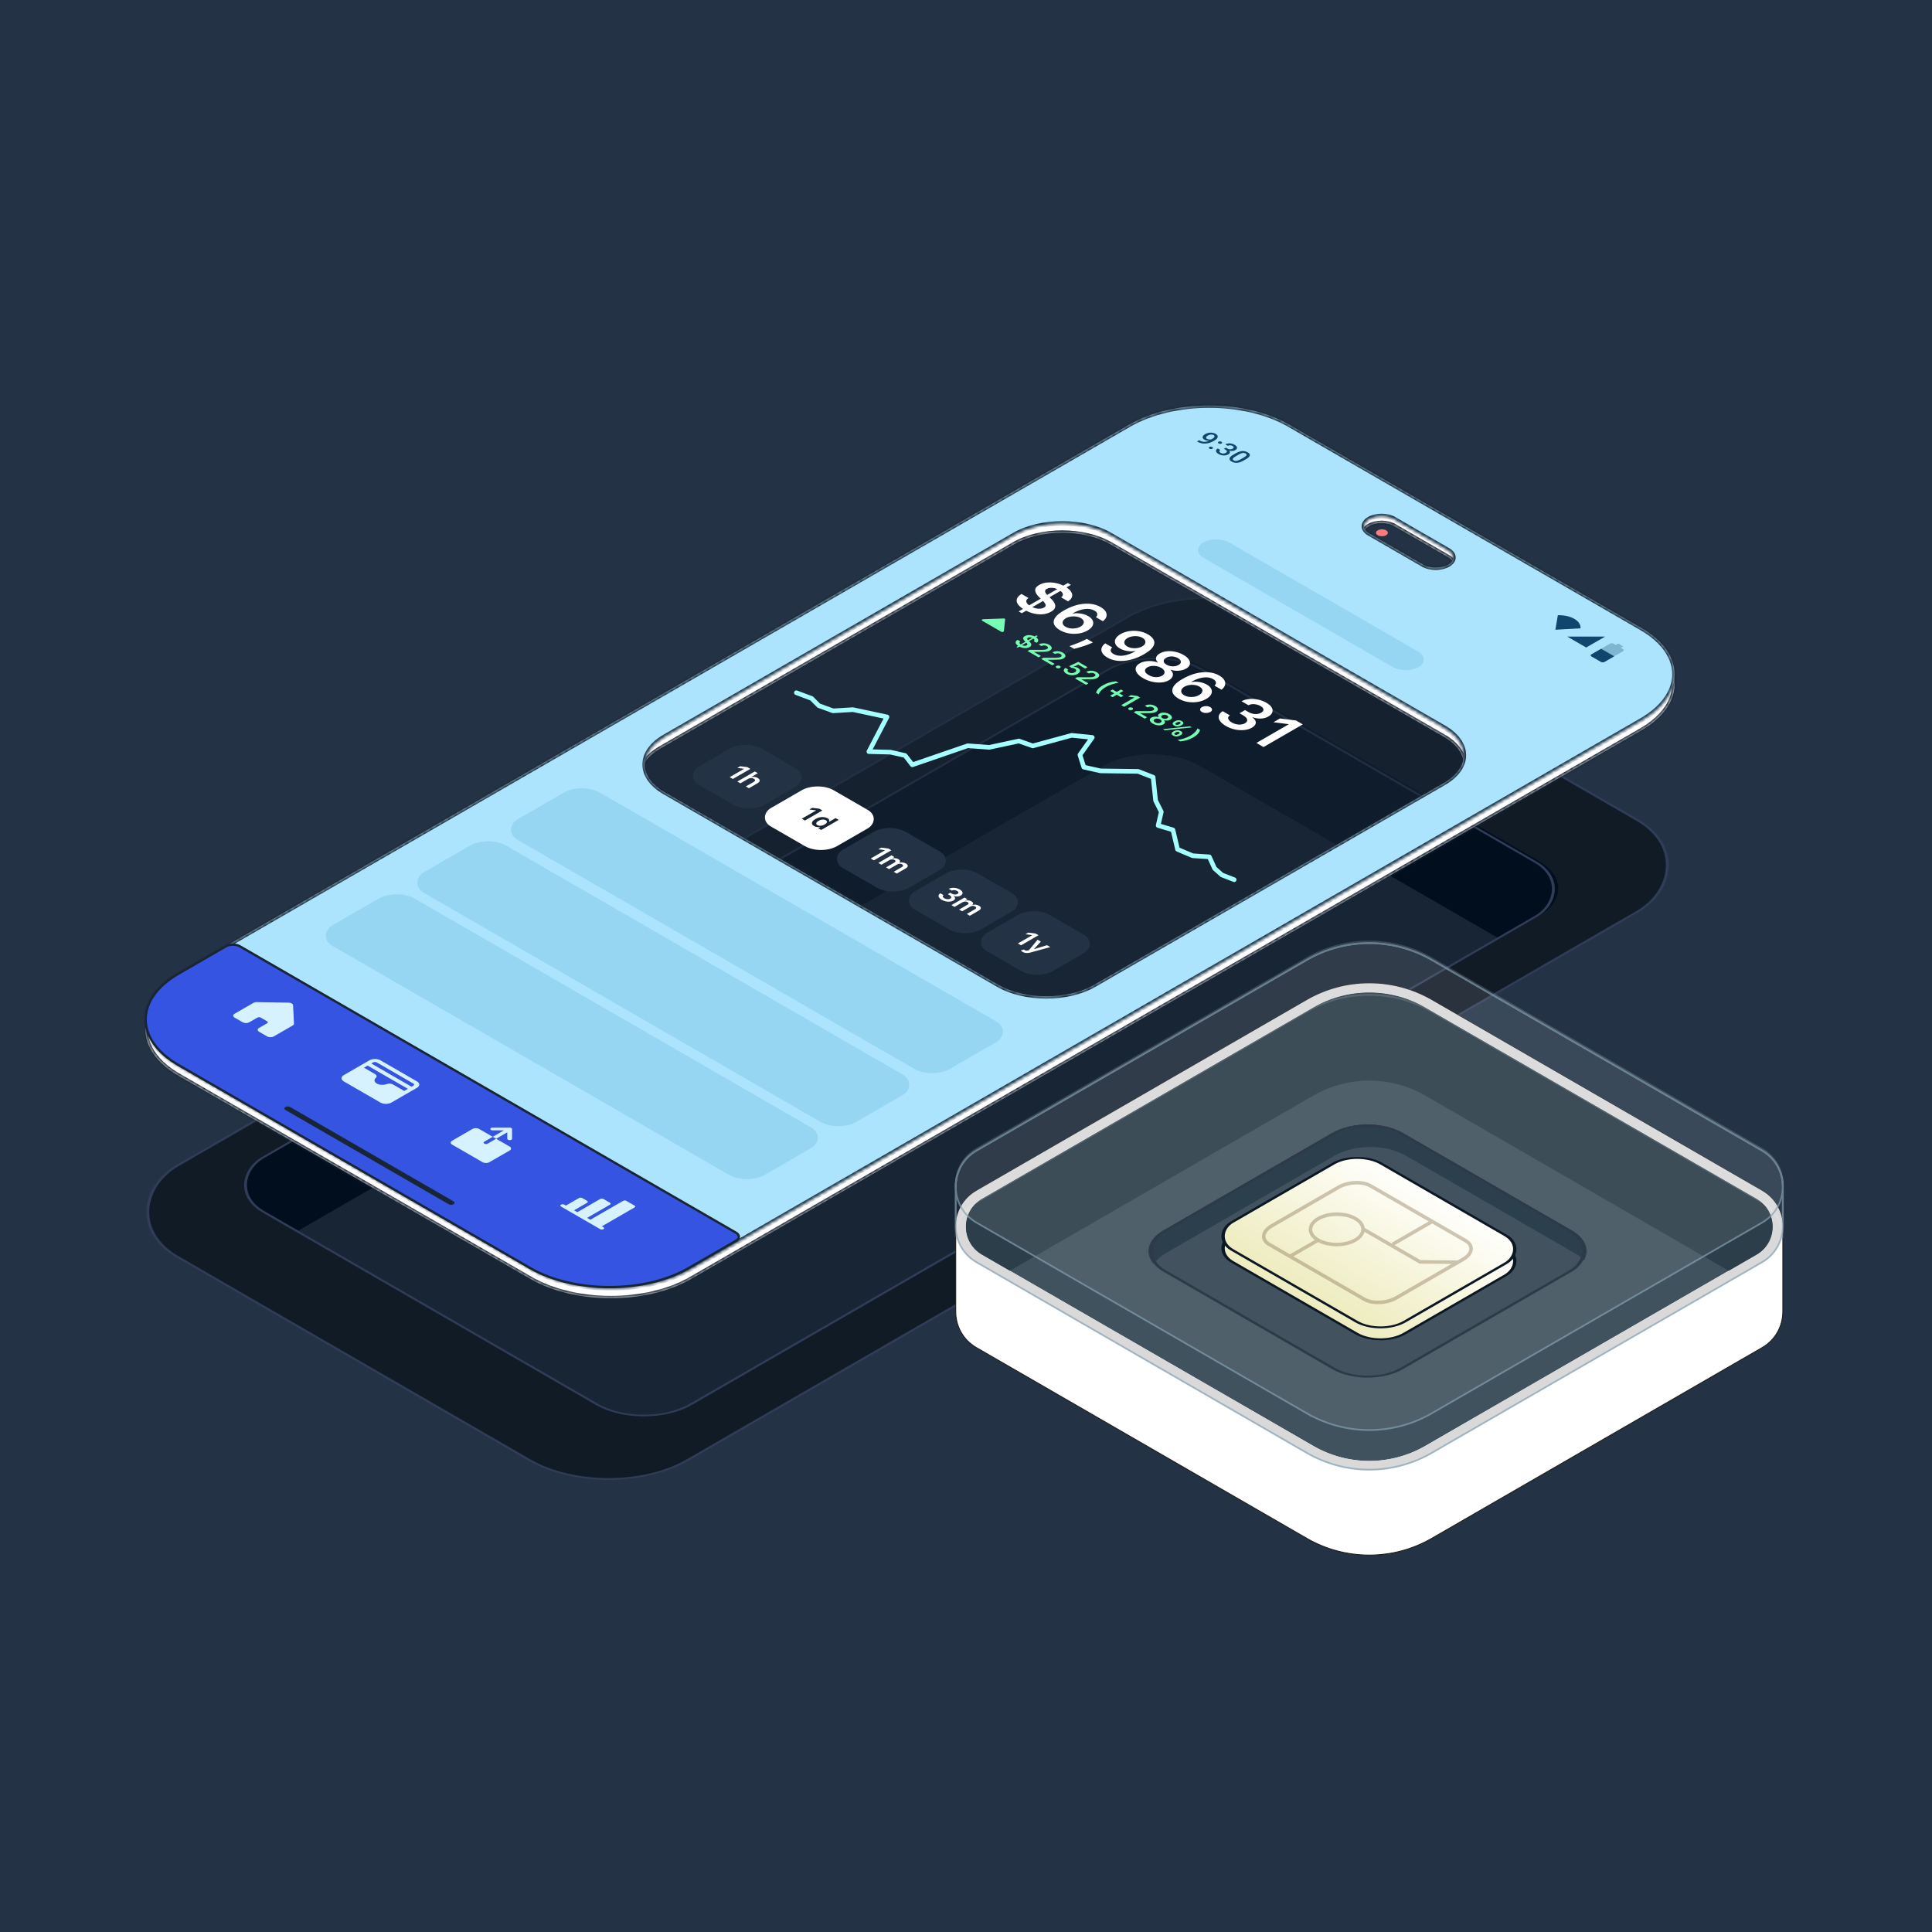 <svg width="544" height="544" viewBox="0 0 544 544" fill="none" xmlns="http://www.w3.org/2000/svg">
<rect width="544" height="544" fill="#233345"/>
<rect y="0.325" width="165.84" height="360.29" rx="25.699" transform="matrix(0.866 0.5 -0.866 0.5 340.02 160.73)" fill="#111B26" stroke="#313D58" stroke-width="0.651"/>
<rect width="139.695" height="304.908" rx="15.615" transform="matrix(0.866 0.5 -0.866 0.5 324.549 180.975)" fill="#182534"/>
<path fill-rule="evenodd" clip-rule="evenodd" d="M339.239 188.107C331.77 183.796 319.662 183.796 312.193 188.107L74.402 325.384C66.934 329.696 66.934 336.686 74.402 340.998L83.982 346.528L310.758 215.61C318.227 211.299 330.336 211.299 337.804 215.61L422.161 264.309L433.176 257.951C440.644 253.639 440.644 246.649 433.176 242.337L339.239 188.107Z" fill="#010E1D"/>
<rect y="0.325" width="139.045" height="305.264" rx="15.289" transform="matrix(0.866 0.5 -0.866 0.5 325.516 180.742)" stroke="#313D58" stroke-width="0.651"/>
<path d="M501.997 345.424C501.997 341.475 500.042 337.527 496.135 335.269L403.139 281.578C392.254 275.295 378.847 275.295 367.962 281.578L274.966 335.269C271.194 337.445 269.244 341.2 269.111 345.008H269.104V369.114H269.106C269.037 373.132 270.99 377.18 274.966 379.476L367.962 433.166C378.847 439.45 392.254 439.45 403.139 433.166L496.135 379.476C499.974 377.259 501.926 373.41 501.995 369.53H501.997V345.424Z" fill="white" stroke="#1D1D1B" stroke-width="0.255" stroke-miterlimit="10"/>
<path d="M369.786 407.141L276.517 353.293C270.458 349.793 270.458 341.047 276.517 337.55L369.783 283.702C379.541 278.068 391.559 278.068 401.317 283.702L494.586 337.55C500.645 341.05 500.645 349.795 494.586 353.293L401.32 407.141C391.562 412.774 379.543 412.774 369.786 407.141Z" fill="#3D4F5B"/>
<path fill-rule="evenodd" clip-rule="evenodd" d="M274.969 355.577L367.965 409.267C378.849 415.55 392.257 415.55 403.141 409.267L496.137 355.577C503.955 351.065 503.955 339.783 496.137 335.269L403.141 281.578C392.257 275.295 378.849 275.295 367.965 281.578L274.969 335.269C267.151 339.78 267.151 351.062 274.969 355.577ZM276.519 353.292L369.787 407.14C379.545 412.774 391.564 412.774 401.321 407.14L494.588 353.292C500.647 349.795 500.647 341.049 494.588 337.55L401.319 283.702C391.561 278.068 379.543 278.068 369.785 283.702L276.519 337.55C270.46 341.047 270.46 349.793 276.519 353.292Z" fill="#D8D8D8"/>
<path fill-rule="evenodd" clip-rule="evenodd" d="M486.754 357.816L401.319 308.491C391.561 302.857 379.543 302.857 369.785 308.491L284.353 357.816L276.519 353.293C270.46 349.793 270.46 341.047 276.519 337.55L369.785 283.702C379.543 278.069 391.561 278.069 401.319 283.702L494.588 337.55C500.647 341.05 500.647 349.796 494.588 353.293L486.754 357.816Z" fill="#293B47"/>
<rect width="77.966" height="77.966" rx="11.463" transform="matrix(0.866 0.5 -0.866 0.5 385.08 313.279)" fill="#2E404D"/>
<path fill-rule="evenodd" clip-rule="evenodd" d="M394.993 319.01C389.51 315.845 380.621 315.845 375.139 319.01L327.471 346.528C323.057 349.077 322.197 352.9 324.891 355.945C325.564 354.82 326.678 353.763 328.234 352.865L375.901 325.347C381.384 322.182 390.273 322.182 395.756 325.347L443.423 352.865C444.491 353.482 445.351 354.173 446.003 354.91C447.701 352.071 446.587 348.795 442.66 346.528L394.993 319.01Z" fill="#162B39"/>
<rect y="0.382" width="77.201" height="77.201" rx="11.081" transform="matrix(0.866 0.5 -0.866 0.5 385.411 313.47)" stroke="#182534" stroke-width="0.765"/>
<g opacity="0.7">
<path opacity="0.2" d="M501.996 348.687C501.996 344.738 500.041 340.79 496.133 338.531L403.137 284.841C392.253 278.558 378.845 278.558 367.96 284.841L274.964 338.531C271.192 340.708 269.242 344.463 269.109 348.271V333.213C269.242 329.405 271.192 325.65 274.964 323.473L367.96 269.783C378.845 263.5 392.253 263.5 403.137 269.783L496.133 323.473C500.041 325.729 501.996 329.678 501.996 333.629V348.687Z" fill="white" fill-opacity="0.1" stroke="white" stroke-width="0.483" stroke-miterlimit="10"/>
<path d="M501.997 334.111C501.997 330.163 500.042 326.214 496.135 323.956L403.139 270.266C392.254 263.983 378.847 263.983 367.962 270.266L274.966 323.956C271.194 326.133 269.244 329.888 269.111 333.696H269.104V345.049H269.106C269.037 349.066 270.99 353.114 274.966 355.41L367.962 409.101C378.847 415.384 392.254 415.384 403.139 409.101L496.135 355.41C499.974 353.193 501.926 349.344 501.995 345.464H501.997V334.111Z" fill="white" fill-opacity="0.02" stroke="#87A3B5" stroke-width="0.483" stroke-miterlimit="10"/>
<path d="M367.965 397.957L274.969 344.267C267.151 339.752 267.151 328.47 274.969 323.959L367.962 270.266C378.847 263.983 392.254 263.983 403.139 270.266L496.135 323.956C503.953 328.47 503.953 339.752 496.135 344.264L403.139 397.954C392.254 404.237 378.847 404.237 367.962 397.954L367.965 397.957Z" fill="white" fill-opacity="0.1" stroke="#87A3B5" stroke-width="0.483" stroke-miterlimit="10"/>
<path opacity="0.02" d="M367.965 397.957L274.969 344.267C267.151 339.752 267.151 328.47 274.969 323.959L367.962 270.266C378.847 263.983 392.254 263.983 403.139 270.266L496.135 323.956C503.953 328.47 503.953 339.752 496.135 344.264L403.139 397.954C392.254 404.237 378.847 404.237 367.962 397.954L367.965 397.957Z" fill="white" stroke="#87A3B5" stroke-width="0.483" stroke-miterlimit="10"/>
</g>
<rect width="56.076" height="48.53" rx="7.829" transform="matrix(0.866 0.5 -0.866 0.5 382.186 327.102)" fill="url(#paint0_linear_12280_1132)" stroke="#0C1724" stroke-width="0.765"/>
<rect width="56.076" height="48.53" rx="7.829" transform="matrix(0.866 0.5 -0.866 0.5 382.186 323.747)" fill="url(#paint1_linear_12280_1132)" stroke="#0C1724" stroke-width="0.765"/>
<g opacity="0.4">
<path d="M376.421 350.426C380.507 350.404 383.81 348.474 383.797 346.115C383.785 343.756 380.461 341.861 376.374 341.883C372.288 341.905 368.985 343.836 368.998 346.195C369.01 348.554 372.334 350.448 376.421 350.426Z" stroke="#867152" stroke-width="0.991" stroke-miterlimit="10"/>
<path d="M385.915 333.908L412.675 349.352C414.976 350.679 414.673 353.006 412.005 354.557L393.157 365.44C390.476 366.991 386.441 367.161 384.14 365.834L357.38 350.39C355.08 349.063 355.382 346.736 358.05 345.185L376.898 334.302C379.58 332.751 383.615 332.58 385.915 333.908Z" stroke="#867152" stroke-width="0.991" stroke-miterlimit="10"/>
<path d="M403.269 343.923L392.137 350.35" stroke="#867152" stroke-width="0.991" stroke-miterlimit="10"/>
<path d="M383.551 345.908L399.823 355.305L410.509 355.411" stroke="#867152" stroke-width="0.991" stroke-miterlimit="10"/>
<path d="M371.152 349.181L363.227 353.755" stroke="#867152" stroke-width="0.991" stroke-miterlimit="10"/>
</g>
<path fill-rule="evenodd" clip-rule="evenodd" d="M390.297 149.335C389.642 148.957 388.581 148.957 387.926 149.335C387.271 149.713 387.271 150.325 387.926 150.703C388.581 151.081 389.642 151.081 390.297 150.703C390.951 150.325 390.951 149.713 390.297 149.335Z" fill="#FF7A7A"/>
<rect opacity="0.6" width="139.695" height="146.42" rx="15.615" transform="matrix(0.866 0.5 -0.866 0.5 299.674 143.466)" fill="#182534"/>
<mask id="path-25-inside-1_12280_1132" fill="white">
<path fill-rule="evenodd" clip-rule="evenodd" d="M317.928 122.366C330.375 115.18 350.556 115.18 363.004 122.366L462.172 179.616C474.619 186.802 474.619 198.453 462.172 205.638L194.531 360.148C182.084 367.333 161.902 367.333 149.455 360.148L50.287 302.898C37.839 295.712 37.839 284.061 50.287 276.875L317.928 122.366ZM285.577 153.225C293.046 148.913 305.155 148.913 312.623 153.225L406.56 207.454C414.028 211.766 414.028 218.756 406.56 223.068L306.898 280.603C299.429 284.914 287.321 284.914 279.852 280.603L185.915 226.373C178.447 222.062 178.447 215.071 185.915 210.76L285.577 153.225ZM392.536 148.097C390.596 146.977 387.449 146.977 385.509 148.097C383.568 149.217 383.568 151.034 385.509 152.154L400.742 160.948C402.683 162.069 405.829 162.069 407.77 160.948C409.71 159.828 409.71 158.012 407.77 156.891L392.536 148.097Z"/>
</mask>
<path fill-rule="evenodd" clip-rule="evenodd" d="M317.928 122.366C330.375 115.18 350.556 115.18 363.004 122.366L462.172 179.616C474.619 186.802 474.619 198.453 462.172 205.638L194.531 360.148C182.084 367.333 161.902 367.333 149.455 360.148L50.287 302.898C37.839 295.712 37.839 284.061 50.287 276.875L317.928 122.366ZM285.577 153.225C293.046 148.913 305.155 148.913 312.623 153.225L406.56 207.454C414.028 211.766 414.028 218.756 406.56 223.068L306.898 280.603C299.429 284.914 287.321 284.914 279.852 280.603L185.915 226.373C178.447 222.062 178.447 215.071 185.915 210.76L285.577 153.225ZM392.536 148.097C390.596 146.977 387.449 146.977 385.509 148.097C383.568 149.217 383.568 151.034 385.509 152.154L400.742 160.948C402.683 162.069 405.829 162.069 407.77 160.948C409.71 159.828 409.71 158.012 407.77 156.891L392.536 148.097Z" fill="white"/>
<path d="M363.004 122.366L362.679 122.93L362.679 122.93L363.004 122.366ZM317.928 122.366L318.253 122.93L318.253 122.93L317.928 122.366ZM462.172 179.616L461.847 180.179L461.847 180.179L462.172 179.616ZM462.172 205.638L461.847 205.075L461.847 205.075L462.172 205.638ZM194.531 360.148L194.856 360.711L194.856 360.711L194.531 360.148ZM149.455 360.148L149.78 359.584L149.78 359.584L149.455 360.148ZM50.287 302.898L50.612 302.334L50.612 302.334L50.287 302.898ZM50.287 276.875L50.612 277.439L50.612 277.439L50.287 276.875ZM312.623 153.225L312.298 153.788L312.298 153.788L312.623 153.225ZM285.577 153.225L285.903 153.788L285.903 153.788L285.577 153.225ZM406.56 207.454L406.234 208.018L406.234 208.018L406.56 207.454ZM406.56 223.068L406.885 223.631L406.885 223.631L406.56 223.068ZM306.898 280.603L307.223 281.166L307.223 281.166L306.898 280.603ZM279.852 280.603L279.527 281.166L279.527 281.166L279.852 280.603ZM185.915 226.373L186.241 225.81L186.241 225.81L185.915 226.373ZM185.915 210.76L186.241 211.323L186.241 211.323L185.915 210.76ZM392.536 148.097L392.211 148.661L392.211 148.661L392.536 148.097ZM385.509 152.154L385.183 152.718L385.183 152.718L385.509 152.154ZM400.742 160.948L401.067 160.385L401.067 160.385L400.742 160.948ZM407.77 160.948L408.095 161.512L408.095 161.512L407.77 160.948ZM407.77 156.891L407.444 157.455L407.444 157.455L407.77 156.891ZM363.329 121.803C356.983 118.139 348.707 116.326 340.466 116.326C332.225 116.326 323.948 118.139 317.602 121.803L318.253 122.93C324.354 119.407 332.392 117.627 340.466 117.627C348.539 117.627 356.577 119.407 362.679 122.93L363.329 121.803ZM462.497 179.052L363.329 121.803L362.679 122.93L461.847 180.179L462.497 179.052ZM462.497 206.202C468.839 202.541 472.158 197.651 472.158 192.627C472.158 187.604 468.839 182.714 462.497 179.052L461.847 180.179C467.952 183.704 470.857 188.232 470.857 192.627C470.857 197.022 467.952 201.55 461.847 205.075L462.497 206.202ZM194.856 360.711L462.497 206.202L461.847 205.075L194.206 359.584L194.856 360.711ZM149.129 360.711C155.475 364.374 163.752 366.188 171.993 366.188C180.234 366.188 188.51 364.375 194.856 360.711L194.206 359.584C188.104 363.107 180.066 364.886 171.993 364.886C163.92 364.886 155.882 363.107 149.78 359.584L149.129 360.711ZM49.962 303.461L149.129 360.711L149.78 359.584L50.612 302.334L49.962 303.461ZM49.962 276.312C43.619 279.973 40.301 284.863 40.301 289.887C40.301 294.91 43.619 299.8 49.962 303.461L50.612 302.334C44.507 298.81 41.602 294.281 41.602 289.887C41.602 285.492 44.507 280.963 50.612 277.439L49.962 276.312ZM317.602 121.803L49.962 276.312L50.612 277.439L318.253 122.93L317.602 121.803ZM312.948 152.661C309.092 150.435 304.078 149.341 299.1 149.341C294.122 149.341 289.108 150.435 285.252 152.661L285.903 153.788C289.515 151.703 294.29 150.642 299.1 150.642C303.911 150.642 308.686 151.703 312.298 153.788L312.948 152.661ZM406.885 206.891L312.948 152.661L312.298 153.788L406.234 208.018L406.885 206.891ZM406.885 223.631C410.738 221.407 412.812 218.401 412.812 215.261C412.812 212.121 410.738 209.115 406.885 206.891L406.234 208.018C409.85 210.105 411.51 212.75 411.51 215.261C411.51 217.772 409.85 220.417 406.234 222.505L406.885 223.631ZM307.223 281.166L406.885 223.631L406.234 222.505L306.573 280.039L307.223 281.166ZM279.527 281.166C283.383 283.393 288.397 284.487 293.375 284.487C298.353 284.487 303.367 283.393 307.223 281.166L306.573 280.039C302.961 282.125 298.185 283.186 293.375 283.186C288.565 283.186 283.789 282.125 280.177 280.039L279.527 281.166ZM185.59 226.937L279.527 281.166L280.177 280.039L186.241 225.81L185.59 226.937ZM185.59 210.196C181.737 212.42 179.663 215.426 179.663 218.566C179.663 221.706 181.737 224.712 185.59 226.937L186.241 225.81C182.625 223.722 180.965 221.077 180.965 218.566C180.965 216.055 182.625 213.41 186.241 211.323L185.59 210.196ZM285.252 152.661L185.59 210.196L186.241 211.323L285.903 153.788L285.252 152.661ZM385.834 148.661C386.682 148.171 387.835 147.908 389.022 147.908C390.21 147.908 391.363 148.171 392.211 148.661L392.861 147.534C391.769 146.903 390.378 146.606 389.022 146.606C387.667 146.606 386.276 146.903 385.183 147.534L385.834 148.661ZM385.834 151.591C384.982 151.099 384.704 150.545 384.704 150.126C384.704 149.706 384.982 149.152 385.834 148.661L385.183 147.534C384.095 148.162 383.403 149.077 383.403 150.126C383.403 151.174 384.095 152.089 385.183 152.718L385.834 151.591ZM401.067 160.385L385.834 151.591L385.183 152.718L400.417 161.512L401.067 160.385ZM407.444 160.385C406.596 160.875 405.444 161.138 404.256 161.138C403.068 161.138 401.916 160.875 401.067 160.385L400.417 161.512C401.509 162.143 402.9 162.439 404.256 162.439C405.612 162.439 407.003 162.143 408.095 161.512L407.444 160.385ZM407.444 157.455C408.296 157.947 408.575 158.5 408.575 158.92C408.575 159.34 408.296 159.893 407.444 160.385L408.095 161.512C409.184 160.883 409.876 159.969 409.876 158.92C409.876 157.871 409.184 156.957 408.095 156.328L407.444 157.455ZM392.211 148.661L407.444 157.455L408.095 156.328L392.861 147.534L392.211 148.661Z" fill="#182534" mask="url(#path-25-inside-1_12280_1132)"/>
<mask id="path-27-inside-2_12280_1132" fill="white">
<path fill-rule="evenodd" clip-rule="evenodd" d="M317.928 119.578C330.375 112.392 350.556 112.392 363.004 119.578L462.174 176.829C474.621 184.015 474.621 195.666 462.174 202.852L194.533 357.361C182.086 364.547 161.904 364.547 149.457 357.361L50.287 300.11C37.839 292.924 37.839 281.273 50.287 274.087L317.928 119.578ZM285.577 150.622C293.046 146.311 305.155 146.311 312.623 150.622L406.56 204.852C414.028 209.163 414.028 216.154 406.56 220.465L308.123 277.293C300.655 281.604 288.546 281.604 281.077 277.293L187.141 223.063C179.672 218.752 179.672 211.761 187.141 207.45L285.577 150.622ZM392.536 146.145C390.596 145.025 387.449 145.025 385.509 146.145C383.568 147.266 383.568 149.082 385.509 150.202L400.742 158.997C402.683 160.117 405.829 160.117 407.77 158.997C409.71 157.876 409.71 156.06 407.77 154.94L392.536 146.145Z"/>
</mask>
<path fill-rule="evenodd" clip-rule="evenodd" d="M317.928 119.578C330.375 112.392 350.556 112.392 363.004 119.578L462.174 176.829C474.621 184.015 474.621 195.666 462.174 202.852L194.533 357.361C182.086 364.547 161.904 364.547 149.457 357.361L50.287 300.11C37.839 292.924 37.839 281.273 50.287 274.087L317.928 119.578ZM285.577 150.622C293.046 146.311 305.155 146.311 312.623 150.622L406.56 204.852C414.028 209.163 414.028 216.154 406.56 220.465L308.123 277.293C300.655 281.604 288.546 281.604 281.077 277.293L187.141 223.063C179.672 218.752 179.672 211.761 187.141 207.45L285.577 150.622ZM392.536 146.145C390.596 145.025 387.449 145.025 385.509 146.145C383.568 147.266 383.568 149.082 385.509 150.202L400.742 158.997C402.683 160.117 405.829 160.117 407.77 158.997C409.71 157.876 409.71 156.06 407.77 154.94L392.536 146.145Z" fill="#ACE4FD"/>
<path d="M363.004 119.578L362.679 120.142L362.679 120.142L363.004 119.578ZM317.928 119.578L318.253 120.142L318.253 120.142L317.928 119.578ZM462.174 176.829L462.499 176.266L462.499 176.266L462.174 176.829ZM462.174 202.852L461.849 202.288L461.849 202.288L462.174 202.852ZM194.533 357.361L194.858 357.924L194.858 357.924L194.533 357.361ZM149.457 357.361L149.782 356.797L149.782 356.797L149.457 357.361ZM50.287 300.11L49.962 300.673L49.962 300.673L50.287 300.11ZM50.287 274.087L50.612 274.651L50.612 274.651L50.287 274.087ZM312.623 150.622L312.298 151.186L312.298 151.186L312.623 150.622ZM285.577 150.622L285.903 151.186L285.903 151.186L285.577 150.622ZM406.56 204.852L406.234 205.415L406.234 205.415L406.56 204.852ZM406.56 220.465L406.885 221.029L406.885 221.029L406.56 220.465ZM308.123 277.293L307.798 276.729L307.798 276.729L308.123 277.293ZM281.077 277.293L280.752 277.856L280.752 277.856L281.077 277.293ZM187.141 223.063L186.815 223.627L186.815 223.627L187.141 223.063ZM187.141 207.45L186.815 206.886L186.815 206.886L187.141 207.45ZM392.536 146.145L392.211 146.709L392.211 146.709L392.536 146.145ZM385.509 150.202L385.183 150.766L385.183 150.766L385.509 150.202ZM400.742 158.997L401.067 158.433L401.067 158.433L400.742 158.997ZM407.77 158.997L408.095 159.56L408.095 159.56L407.77 158.997ZM407.77 154.94L407.444 155.503L407.444 155.503L407.77 154.94ZM363.329 119.015C356.983 115.351 348.707 113.538 340.466 113.538C332.225 113.538 323.948 115.351 317.602 119.015L318.253 120.142C324.354 116.619 332.392 114.839 340.466 114.839C348.539 114.839 356.577 116.619 362.679 120.142L363.329 119.015ZM462.499 176.266L363.329 119.015L362.679 120.142L461.849 177.392L462.499 176.266ZM462.499 203.415C468.841 199.754 472.16 194.864 472.16 189.84C472.16 184.817 468.841 179.927 462.499 176.266L461.849 177.392C467.954 180.917 470.859 185.446 470.859 189.84C470.859 194.235 467.954 198.764 461.849 202.288L462.499 203.415ZM194.858 357.924L462.499 203.415L461.849 202.288L194.208 356.797L194.858 357.924ZM149.131 357.924C155.477 361.588 163.754 363.401 171.995 363.401C180.236 363.401 188.512 361.588 194.858 357.924L194.208 356.797C188.106 360.32 180.068 362.099 171.995 362.099C163.922 362.099 155.884 360.32 149.782 356.797L149.131 357.924ZM49.962 300.673L149.131 357.924L149.782 356.797L50.612 299.546L49.962 300.673ZM49.962 273.524C43.619 277.185 40.301 282.075 40.301 287.099C40.301 292.122 43.619 297.012 49.962 300.673L50.612 299.546C44.507 296.022 41.602 291.493 41.602 287.099C41.602 282.704 44.507 278.175 50.612 274.651L49.962 273.524ZM317.602 119.015L49.962 273.524L50.612 274.651L318.253 120.142L317.602 119.015ZM312.948 150.059C309.092 147.833 304.078 146.738 299.1 146.738C294.122 146.738 289.108 147.833 285.252 150.059L285.903 151.186C289.515 149.1 294.29 148.039 299.1 148.039C303.911 148.039 308.686 149.1 312.298 151.186L312.948 150.059ZM406.885 204.288L312.948 150.059L312.298 151.186L406.234 205.415L406.885 204.288ZM406.885 221.029C410.738 218.805 412.812 215.799 412.812 212.659C412.812 209.519 410.738 206.513 406.885 204.288L406.234 205.415C409.85 207.503 411.51 210.148 411.51 212.659C411.51 215.17 409.85 217.815 406.234 219.902L406.885 221.029ZM308.448 277.856L406.885 221.029L406.234 219.902L307.798 276.729L308.448 277.856ZM280.752 277.856C284.608 280.083 289.622 281.177 294.6 281.177C299.578 281.177 304.592 280.083 308.448 277.856L307.798 276.729C304.186 278.815 299.411 279.876 294.6 279.876C289.79 279.876 285.015 278.815 281.403 276.729L280.752 277.856ZM186.815 223.627L280.752 277.856L281.403 276.729L187.466 222.5L186.815 223.627ZM186.815 206.886C182.963 209.11 180.889 212.117 180.889 215.257C180.889 218.396 182.963 221.403 186.815 223.627L187.466 222.5C183.85 220.412 182.19 217.768 182.19 215.257C182.19 212.745 183.85 210.101 187.466 208.013L186.815 206.886ZM285.252 150.059L186.815 206.886L187.466 208.013L285.903 151.186L285.252 150.059ZM385.834 146.709C386.682 146.219 387.835 145.956 389.022 145.956C390.21 145.956 391.363 146.219 392.211 146.709L392.861 145.582C391.769 144.951 390.378 144.654 389.022 144.654C387.667 144.654 386.276 144.951 385.183 145.582L385.834 146.709ZM385.834 149.639C384.982 149.147 384.704 148.593 384.704 148.174C384.704 147.754 384.982 147.2 385.834 146.709L385.183 145.582C384.095 146.21 383.403 147.125 383.403 148.174C383.403 149.222 384.095 150.137 385.183 150.766L385.834 149.639ZM401.067 158.433L385.834 149.639L385.183 150.766L400.417 159.56L401.067 158.433ZM407.444 158.433C406.596 158.923 405.444 159.186 404.256 159.186C403.068 159.186 401.916 158.923 401.067 158.433L400.417 159.56C401.509 160.191 402.9 160.487 404.256 160.487C405.612 160.487 407.003 160.191 408.095 159.56L407.444 158.433ZM407.444 155.503C408.296 155.995 408.575 156.548 408.575 156.968C408.575 157.388 408.296 157.941 407.444 158.433L408.095 159.56C409.184 158.931 409.876 158.017 409.876 156.968C409.876 155.919 409.184 155.005 408.095 154.376L407.444 155.503ZM392.211 146.709L407.444 155.503L408.095 154.376L392.861 145.582L392.211 146.709Z" fill="#182534" mask="url(#path-27-inside-2_12280_1132)"/>
<path d="M337.646 123.95L337.706 123.984C337.983 124.144 338.25 124.257 338.507 124.322C338.768 124.387 339.02 124.413 339.261 124.402C339.502 124.39 339.735 124.347 339.96 124.273C340.185 124.199 340.401 124.102 340.608 123.983L341.364 123.546C341.543 123.443 341.68 123.341 341.777 123.242C341.877 123.142 341.938 123.046 341.96 122.955C341.987 122.863 341.979 122.778 341.936 122.701C341.896 122.624 341.826 122.557 341.725 122.499C341.615 122.435 341.49 122.392 341.352 122.37C341.217 122.348 341.077 122.345 340.93 122.36C340.787 122.375 340.643 122.406 340.496 122.454C340.353 122.501 340.218 122.562 340.089 122.636C339.969 122.706 339.866 122.781 339.782 122.862C339.702 122.944 339.647 123.026 339.619 123.109C339.591 123.193 339.596 123.275 339.634 123.355C339.672 123.435 339.751 123.509 339.869 123.577C339.982 123.642 340.106 123.69 340.243 123.72C340.382 123.749 340.523 123.762 340.668 123.76C340.812 123.758 340.951 123.741 341.084 123.711C341.216 123.681 341.333 123.639 341.433 123.586L341.626 123.795C341.473 123.883 341.291 123.951 341.078 124C340.869 124.049 340.647 124.076 340.412 124.082C340.181 124.088 339.955 124.068 339.734 124.024C339.515 123.981 339.319 123.91 339.146 123.81C338.937 123.69 338.792 123.56 338.709 123.422C338.631 123.284 338.607 123.145 338.637 123.005C338.669 122.866 338.747 122.73 338.872 122.598C338.996 122.466 339.156 122.343 339.351 122.231C339.562 122.109 339.792 122.013 340.041 121.944C340.29 121.874 340.546 121.834 340.809 121.824C341.075 121.812 341.334 121.834 341.587 121.89C341.844 121.946 342.084 122.038 342.307 122.167C342.544 122.303 342.706 122.45 342.792 122.607C342.879 122.763 342.902 122.924 342.861 123.088C342.821 123.253 342.725 123.416 342.572 123.576C342.42 123.736 342.22 123.887 341.973 124.03L341.716 124.177C341.457 124.327 341.184 124.458 340.897 124.571C340.612 124.682 340.314 124.767 340.005 124.825C339.7 124.883 339.385 124.907 339.062 124.899C338.742 124.891 338.418 124.842 338.088 124.751C337.763 124.661 337.438 124.522 337.112 124.334L337.046 124.296L337.646 123.95Z" fill="#10466D"/>
<path d="M340.531 125.859C340.643 125.794 340.776 125.761 340.928 125.761C341.083 125.76 341.226 125.797 341.356 125.873C341.489 125.949 341.553 126.031 341.549 126.12C341.549 126.208 341.493 126.284 341.38 126.349C341.268 126.414 341.135 126.447 340.983 126.447C340.832 126.448 340.69 126.41 340.558 126.334C340.427 126.258 340.362 126.176 340.362 126.088C340.362 126 340.418 125.924 340.531 125.859ZM343.101 124.378C343.213 124.313 343.346 124.281 343.499 124.281C343.653 124.28 343.796 124.317 343.927 124.392C344.059 124.469 344.123 124.551 344.119 124.639C344.119 124.727 344.063 124.804 343.951 124.869C343.838 124.934 343.706 124.966 343.553 124.966C343.402 124.967 343.261 124.93 343.128 124.853C342.997 124.778 342.932 124.696 342.932 124.608C342.932 124.52 342.988 124.443 343.101 124.378Z" fill="#10466D"/>
<path d="M345.182 126.049L345.615 126.3C345.784 126.397 345.953 126.461 346.122 126.491C346.292 126.522 346.456 126.524 346.613 126.496C346.77 126.468 346.914 126.416 347.047 126.34C347.185 126.26 347.279 126.177 347.327 126.091C347.379 126.005 347.382 125.917 347.336 125.828C347.292 125.74 347.193 125.652 347.041 125.564C346.912 125.49 346.77 125.437 346.613 125.407C346.46 125.377 346.306 125.372 346.152 125.392C345.999 125.41 345.859 125.457 345.73 125.531L345.001 125.11C345.234 124.975 345.502 124.891 345.805 124.858C346.109 124.824 346.417 124.838 346.73 124.901C347.048 124.964 347.339 125.071 347.604 125.225C347.887 125.388 348.087 125.558 348.204 125.734C348.324 125.911 348.351 126.086 348.285 126.261C348.219 126.436 348.049 126.603 347.776 126.761C347.651 126.832 347.496 126.889 347.309 126.929C347.122 126.97 346.918 126.988 346.697 126.983C346.478 126.977 346.25 126.944 346.013 126.884C345.778 126.823 345.548 126.727 345.323 126.597L344.778 126.282L345.182 126.049ZM344.615 126.376L345.013 126.147L345.558 126.461C345.815 126.61 346.004 126.754 346.125 126.893C346.247 127.033 346.312 127.167 346.321 127.295C346.331 127.421 346.294 127.538 346.212 127.646C346.132 127.755 346.016 127.853 345.866 127.94C345.661 128.058 345.441 128.142 345.206 128.192C344.975 128.242 344.737 128.26 344.491 128.246C344.246 128.232 344.005 128.189 343.768 128.117C343.533 128.047 343.31 127.95 343.099 127.829C342.911 127.72 342.756 127.6 342.635 127.47C342.515 127.34 342.437 127.206 342.403 127.068C342.371 126.929 342.392 126.792 342.467 126.656C342.545 126.521 342.687 126.394 342.891 126.275L343.618 126.694C343.487 126.77 343.402 126.854 343.362 126.947C343.325 127.039 343.334 127.134 343.389 127.23C343.445 127.328 343.545 127.418 343.69 127.502C343.843 127.59 344.001 127.65 344.166 127.683C344.331 127.715 344.496 127.717 344.66 127.69C344.827 127.663 344.986 127.606 345.136 127.519C345.307 127.42 345.413 127.321 345.453 127.222C345.493 127.122 345.477 127.022 345.405 126.922C345.334 126.821 345.216 126.723 345.049 126.627L344.615 126.376Z" fill="#10466D"/>
<path d="M350.857 129.28L350.14 129.694C349.796 129.893 349.469 130.042 349.157 130.143C348.85 130.244 348.558 130.301 348.281 130.315C348.003 130.329 347.741 130.305 347.494 130.244C347.249 130.184 347.018 130.091 346.801 129.966C346.628 129.866 346.49 129.76 346.385 129.649C346.283 129.539 346.22 129.422 346.195 129.299C346.171 129.176 346.191 129.048 346.256 128.913C346.324 128.779 346.439 128.638 346.602 128.491C346.767 128.344 346.987 128.192 347.262 128.033L347.979 127.619C348.325 127.42 348.65 127.271 348.956 127.174C349.263 127.075 349.554 127.019 349.829 127.007C350.107 126.993 350.367 127.017 350.61 127.078C350.855 127.141 351.086 127.235 351.303 127.36C351.478 127.461 351.616 127.566 351.719 127.676C351.825 127.787 351.89 127.902 351.915 128.023C351.941 128.144 351.921 128.272 351.854 128.405C351.792 128.539 351.679 128.678 351.514 128.825C351.351 128.969 351.132 129.121 350.857 129.28ZM349.311 129.334L350.239 128.798C350.414 128.698 350.558 128.603 350.67 128.515C350.785 128.426 350.868 128.343 350.92 128.266C350.976 128.19 351.005 128.118 351.005 128.05C351.007 127.982 350.983 127.919 350.935 127.861C350.889 127.802 350.82 127.745 350.727 127.692C350.615 127.627 350.492 127.582 350.36 127.556C350.229 127.53 350.087 127.526 349.932 127.546C349.777 127.566 349.606 127.611 349.42 127.682C349.237 127.752 349.036 127.851 348.817 127.977L347.889 128.513C347.712 128.615 347.566 128.711 347.452 128.8C347.337 128.889 347.252 128.974 347.196 129.052C347.142 129.13 347.111 129.203 347.105 129.272C347.103 129.34 347.126 129.404 347.172 129.463C347.22 129.523 347.289 129.579 347.38 129.632C347.494 129.698 347.618 129.744 347.75 129.769C347.883 129.795 348.027 129.797 348.184 129.776C348.343 129.754 348.516 129.706 348.702 129.633C348.889 129.56 349.092 129.461 349.311 129.334Z" fill="#10466D"/>
<rect opacity="0.7" width="70.119" height="8.499" rx="4.25" transform="matrix(0.866 0.5 -0.866 0.5 342.438 150.623)" fill="#8ED0EE"/>
<rect opacity="0.7" width="140.574" height="26.692" rx="5.855" transform="matrix(0.866 0.5 -0.866 0.5 163.832 220.238)" fill="#8ED0EE"/>
<rect opacity="0.7" width="140.574" height="26.692" rx="5.855" transform="matrix(0.866 0.5 -0.866 0.5 137.436 235.163)" fill="#8ED0EE"/>
<rect opacity="0.7" width="140.574" height="26.692" rx="5.855" transform="matrix(0.866 0.5 -0.866 0.5 70.051 273.71)" fill="#8ED0EE"/>
<rect opacity="0.7" width="140.574" height="26.692" rx="5.855" transform="matrix(0.866 0.5 -0.866 0.5 111.689 250.089)" fill="#8ED0EE"/>
<path d="M67.55 266.457L207.231 347.095C208.32 347.724 208.32 348.743 207.231 349.372L193.859 357.091C181.567 364.187 161.638 364.187 149.346 357.091L50.234 299.874C37.942 292.778 37.942 281.273 50.234 274.177L63.606 266.457C64.695 265.829 66.461 265.829 67.55 266.457Z" fill="#3454E1" stroke="#182534" stroke-width="0.651"/>
<path d="M169.924 346.098C169.802 346.169 169.637 346.208 169.464 346.208C169.292 346.208 169.126 346.169 169.004 346.098L157.963 339.724C157.841 339.654 157.772 339.558 157.772 339.459C157.772 339.359 157.841 339.264 157.963 339.193C158.085 339.123 158.25 339.083 158.423 339.083C158.596 339.083 158.761 339.123 158.883 339.193L159.343 339.459L163.023 337.334C163.145 337.264 163.311 337.224 163.483 337.224C163.656 337.224 163.822 337.264 163.944 337.334L165.324 338.131C165.446 338.201 165.514 338.297 165.514 338.396C165.514 338.496 165.446 338.592 165.324 338.662L161.643 340.787L162.563 341.318L169.004 337.6C169.126 337.529 169.292 337.49 169.464 337.49C169.637 337.49 169.802 337.529 169.924 337.6L171.764 338.662C171.886 338.732 171.955 338.828 171.955 338.928C171.955 339.027 171.886 339.123 171.764 339.193L165.324 342.911L166.244 343.443L175.445 338.131C175.567 338.06 175.732 338.021 175.905 338.021C176.077 338.021 176.243 338.06 176.365 338.131L178.665 339.459C178.787 339.529 178.856 339.625 178.856 339.724C178.856 339.824 178.787 339.92 178.665 339.99L169.464 345.302L169.924 345.567C170.046 345.638 170.115 345.733 170.115 345.833C170.115 345.932 170.046 346.028 169.924 346.098Z" fill="#D6F2FF"/>
<path d="M82.393 288.763L77.076 291.832C76.832 291.973 76.501 292.052 76.156 292.052C75.811 292.052 75.48 291.973 75.236 291.832L72.936 290.504C72.692 290.364 72.555 290.172 72.555 289.973C72.555 289.774 72.692 289.583 72.936 289.442L75.236 288.114C75.358 288.044 75.427 287.948 75.427 287.849C75.427 287.749 75.358 287.653 75.236 287.583L73.396 286.521C73.274 286.45 73.108 286.411 72.936 286.411C72.763 286.411 72.598 286.45 72.476 286.521L70.175 287.849C69.931 287.989 69.6 288.069 69.255 288.069C68.91 288.069 68.579 287.989 68.335 287.849L66.035 286.521C65.791 286.38 65.654 286.189 65.654 285.989C65.654 285.79 65.791 285.599 66.035 285.458L71.352 282.389C71.479 282.316 71.631 282.258 71.799 282.22C71.967 282.183 72.146 282.165 72.326 282.17L81.267 282.32H81.28C81.603 282.329 81.909 282.407 82.138 282.539C82.367 282.671 82.503 282.848 82.518 283.034C82.518 283.037 82.518 283.039 82.518 283.042L82.778 288.203C82.784 288.307 82.753 288.41 82.687 288.507C82.621 288.603 82.52 288.69 82.393 288.763Z" fill="#D6F2FF"/>
<path d="M117.421 304.501L107.116 298.552C106.706 298.315 106.15 298.182 105.57 298.182C104.991 298.182 104.435 298.315 104.025 298.552L96.811 302.716C96.401 302.953 96.171 303.274 96.171 303.608C96.171 303.943 96.401 304.264 96.811 304.501L107.116 310.45C107.526 310.686 108.082 310.819 108.662 310.819C109.242 310.819 109.798 310.686 110.207 310.45L117.421 306.285C117.831 306.049 118.061 305.728 118.061 305.393C118.061 305.058 117.831 304.737 117.421 304.501ZM108.836 305.257C108.416 305.416 107.914 305.487 107.414 305.457C106.913 305.427 106.446 305.299 106.091 305.094C105.735 304.889 105.513 304.619 105.462 304.33C105.411 304.042 105.533 303.752 105.809 303.509C105.995 303.347 106.078 303.153 106.044 302.96C106.01 302.766 105.861 302.586 105.622 302.449L102.479 300.634L103.509 300.039L114.845 306.583L113.814 307.178L110.671 305.363C110.433 305.226 110.12 305.14 109.786 305.121C109.452 305.102 109.116 305.15 108.836 305.257ZM106.086 299.147L116.39 305.096C116.527 305.175 116.604 305.282 116.604 305.393C116.604 305.505 116.527 305.612 116.39 305.691L115.875 305.988L104.54 299.444L105.055 299.147C105.192 299.068 105.377 299.023 105.57 299.023C105.764 299.023 105.949 299.068 106.086 299.147Z" fill="#D6F2FF"/>
<g clip-path="url(#clip0_12280_1132)">
<path d="M143.51 323.944L137.791 327.245C137.538 327.391 137.195 327.473 136.837 327.473C136.48 327.473 136.137 327.391 135.884 327.245L127.306 322.293C127.053 322.147 126.911 321.949 126.911 321.743C126.911 321.536 127.053 321.338 127.306 321.193L133.025 317.891C133.278 317.745 133.62 317.663 133.978 317.663C134.335 317.663 134.678 317.745 134.931 317.891L138.744 320.092L136.361 321.468C136.234 321.541 136.163 321.64 136.163 321.743C136.163 321.846 136.234 321.945 136.361 322.018C136.487 322.091 136.659 322.132 136.837 322.132C137.016 322.132 137.188 322.091 137.314 322.018L139.697 320.642L143.51 322.843C143.762 322.989 143.904 323.187 143.904 323.394C143.904 323.6 143.762 323.798 143.51 323.944ZM142.836 318.83L142.835 320.642C142.835 320.746 142.906 320.845 143.033 320.918C143.159 320.991 143.331 321.032 143.51 321.032C143.688 321.032 143.86 320.991 143.986 320.918C144.113 320.845 144.184 320.746 144.184 320.642L144.184 317.891C144.184 317.84 144.167 317.789 144.133 317.742C144.099 317.695 144.049 317.652 143.987 317.616C143.924 317.579 143.85 317.551 143.768 317.531C143.686 317.512 143.598 317.502 143.51 317.502L138.744 317.502C138.565 317.502 138.393 317.543 138.267 317.616C138.14 317.689 138.069 317.788 138.069 317.891C138.069 317.994 138.14 318.093 138.267 318.166C138.393 318.239 138.565 318.28 138.744 318.28L141.883 318.28L138.744 320.092L139.697 320.642L142.836 318.83Z" fill="#D6F2FF"/>
</g>
<path d="M443.277 174.243C442 173.506 440.323 173.183 438.647 173.229L437.955 177.316L445.033 176.916C445.113 175.948 444.554 174.981 443.277 174.243Z" fill="#10466D"/>
<path d="M451.949 179.25H441.305L446.627 182.322L451.949 179.25V179.25Z" fill="#10466D"/>
<path opacity="0.3" d="M457.044 182.012L455.664 181.215L454.974 181.613L454.284 181.215C454.03 181.068 453.592 181.083 453.306 181.248L448.13 184.236C447.844 184.401 447.818 184.654 448.072 184.801L450.833 186.394C451.087 186.541 451.525 186.526 451.811 186.361L456.987 183.373C457.273 183.208 457.298 182.955 457.044 182.809L456.354 182.41L457.044 182.012Z" fill="#10466D"/>
<path d="M450.832 182.676C450.564 182.831 448.363 184.101 448.094 184.256C447.828 184.41 447.817 184.654 448.071 184.801L450.832 186.394C451.086 186.541 451.508 186.535 451.775 186.381C452.044 186.226 454.244 184.956 454.513 184.801L450.832 182.676Z" fill="#10466D"/>
<rect width="54.714" height="1.594" rx="0.797" transform="matrix(0.866 0.5 -0.866 0.5 81.031 311.323)" fill="#182534"/>
<rect width="21.47" height="20.41" rx="5.205" transform="matrix(0.866 0.5 -0.866 0.5 209.959 208.207)" fill="#233345"/>
<path d="M211.278 216.494L206.36 219.333L205.47 218.818L209.52 216.48L209.491 216.463L207.606 216.224L208.423 215.752L210.43 216.005L211.278 216.494ZM210.649 219.313L208.488 220.561L207.618 220.059L212.536 217.22L213.386 217.711L211.53 218.782L211.573 218.807C211.868 218.737 212.165 218.72 212.466 218.755C212.77 218.79 213.063 218.889 213.345 219.051C213.601 219.199 213.771 219.359 213.854 219.531C213.937 219.703 213.928 219.878 213.825 220.058C213.724 220.238 213.525 220.414 213.227 220.586L210.879 221.941L210.01 221.44L212.224 220.162C212.472 220.018 212.601 219.87 212.61 219.717C212.623 219.563 212.515 219.42 212.286 219.288C212.133 219.2 211.961 219.14 211.772 219.108C211.587 219.077 211.397 219.077 211.203 219.11C211.011 219.143 210.826 219.211 210.649 219.313Z" fill="white"/>
<rect width="21.47" height="20.41" rx="5.205" transform="matrix(0.866 0.5 -0.866 0.5 230.244 219.917)" fill="white"/>
<path d="M231.563 228.204L226.645 231.043L225.755 230.529L229.805 228.19L229.776 228.174L227.892 227.934L228.708 227.462L230.715 227.715L231.563 228.204ZM229.207 232.597C228.918 232.43 228.733 232.237 228.653 232.019C228.573 231.801 228.608 231.571 228.758 231.331C228.909 231.091 229.187 230.854 229.592 230.62C230.001 230.384 230.414 230.223 230.831 230.138C231.25 230.053 231.647 230.035 232.021 230.085C232.398 230.134 232.727 230.24 233.011 230.404C233.227 230.529 233.368 230.652 233.433 230.775C233.501 230.897 233.524 231.011 233.503 231.118C233.484 231.223 233.452 231.315 233.407 231.392L233.443 231.413L235.282 230.351L236.154 230.854L231.236 233.693L230.382 233.2L230.963 232.864L230.91 232.834C230.775 232.86 230.615 232.877 230.43 232.886C230.245 232.895 230.049 232.879 229.839 232.839C229.629 232.8 229.419 232.719 229.207 232.597ZM230.163 232.325C230.347 232.431 230.554 232.493 230.783 232.511C231.013 232.527 231.252 232.503 231.498 232.439C231.745 232.374 231.987 232.273 232.226 232.135C232.464 231.997 232.638 231.858 232.747 231.718C232.857 231.578 232.896 231.443 232.864 231.312C232.834 231.182 232.725 231.062 232.538 230.954C232.344 230.842 232.132 230.778 231.901 230.762C231.671 230.745 231.434 230.769 231.191 230.834C230.947 230.898 230.711 230.997 230.482 231.129C230.252 231.262 230.079 231.4 229.964 231.542C229.852 231.684 229.808 231.823 229.834 231.958C229.863 232.093 229.973 232.215 230.163 232.325Z" fill="#182534"/>
<rect width="21.47" height="20.41" rx="5.205" transform="matrix(0.866 0.5 -0.866 0.5 250.527 231.627)" fill="#233345"/>
<path d="M250.979 239.414L246.061 242.253L245.171 241.739L249.221 239.4L249.192 239.384L247.308 239.144L248.124 238.673L250.131 238.925L250.979 239.414ZM247.32 242.979L251.008 240.85L251.838 241.33L251.212 241.692L251.255 241.717C251.543 241.639 251.835 241.617 252.131 241.652C252.429 241.685 252.701 241.773 252.948 241.915C253.198 242.059 253.347 242.216 253.397 242.385C253.45 242.554 253.407 242.719 253.27 242.88L253.308 242.902C253.594 242.831 253.895 242.816 254.211 242.857C254.529 242.899 254.822 242.997 255.09 243.151C255.429 243.347 255.599 243.569 255.599 243.817C255.599 244.064 255.393 244.307 254.982 244.544L252.506 245.974L251.634 245.47L253.975 244.119C254.204 243.987 254.311 243.855 254.295 243.724C254.28 243.592 254.185 243.475 254.009 243.373C253.799 243.252 253.57 243.195 253.32 243.203C253.073 243.21 252.846 243.274 252.638 243.394L250.338 244.722L249.485 244.23L251.862 242.857C252.053 242.748 252.147 242.626 252.146 242.494C252.146 242.363 252.054 242.244 251.87 242.138C251.745 242.066 251.599 242.019 251.433 241.997C251.268 241.974 251.097 241.978 250.921 242.009C250.747 242.04 250.584 242.099 250.431 242.187L248.189 243.481L247.32 242.979Z" fill="white"/>
<rect width="21.47" height="20.41" rx="5.205" transform="matrix(0.866 0.5 -0.866 0.5 270.812 243.337)" fill="#233345"/>
<path d="M265.179 253.366C264.833 253.167 264.585 252.955 264.435 252.731C264.286 252.509 264.239 252.292 264.295 252.08C264.351 251.868 264.513 251.68 264.78 251.514L265.683 252.036C265.558 252.117 265.486 252.209 265.467 252.313C265.449 252.415 265.48 252.521 265.558 252.629C265.637 252.737 265.758 252.839 265.923 252.934C266.099 253.035 266.286 253.108 266.483 253.151C266.681 253.194 266.874 253.205 267.061 253.186C267.249 253.167 267.413 253.115 267.556 253.031C267.706 252.946 267.799 252.848 267.834 252.737C267.87 252.626 267.845 252.509 267.76 252.386C267.677 252.264 267.531 252.143 267.323 252.023L266.888 251.772L267.575 251.376L268.01 251.627C268.181 251.726 268.36 251.795 268.548 251.835C268.736 251.875 268.921 251.886 269.102 251.866C269.285 251.846 269.446 251.794 269.587 251.711C269.728 251.632 269.818 251.544 269.856 251.448C269.898 251.352 269.89 251.254 269.832 251.154C269.776 251.055 269.671 250.961 269.518 250.873C269.367 250.786 269.201 250.721 269.018 250.679C268.836 250.636 268.655 250.621 268.476 250.634C268.298 250.646 268.138 250.691 267.995 250.767L267.138 250.272C267.42 250.117 267.741 250.023 268.101 249.991C268.464 249.959 268.833 249.983 269.205 250.063C269.58 250.143 269.927 250.274 270.245 250.458C270.573 250.648 270.797 250.848 270.915 251.058C271.037 251.269 271.061 251.472 270.987 251.668C270.913 251.864 270.752 252.034 270.502 252.178C270.227 252.339 269.913 252.426 269.561 252.439C269.21 252.453 268.873 252.4 268.55 252.28L268.512 252.302C268.809 252.529 268.946 252.756 268.922 252.982C268.901 253.209 268.736 253.41 268.428 253.587C268.152 253.746 267.827 253.843 267.453 253.878C267.081 253.913 266.697 253.887 266.3 253.8C265.905 253.714 265.531 253.57 265.179 253.366ZM267.895 254.857L271.583 252.728L272.414 253.207L271.787 253.569L271.83 253.594C272.119 253.516 272.411 253.495 272.707 253.529C273.005 253.562 273.277 253.65 273.523 253.792C273.773 253.936 273.923 254.093 273.972 254.262C274.025 254.431 273.983 254.596 273.845 254.757L273.883 254.779C274.17 254.708 274.471 254.693 274.786 254.735C275.105 254.776 275.398 254.874 275.665 255.029C276.004 255.225 276.174 255.446 276.174 255.694C276.174 255.942 275.968 256.184 275.557 256.422L273.081 257.851L272.21 257.348L274.551 255.996C274.78 255.864 274.886 255.732 274.87 255.601C274.856 255.469 274.761 255.352 274.585 255.25C274.375 255.129 274.145 255.073 273.895 255.08C273.649 255.087 273.422 255.151 273.213 255.271L270.913 256.599L270.061 256.107L272.438 254.735C272.628 254.625 272.723 254.504 272.721 254.372C272.721 254.24 272.629 254.122 272.445 254.015C272.32 253.943 272.175 253.896 272.008 253.874C271.843 253.851 271.673 253.855 271.497 253.886C271.322 253.917 271.159 253.976 271.007 254.064L268.764 255.359L267.895 254.857Z" fill="white"/>
<rect width="21.47" height="20.41" rx="5.205" transform="matrix(0.866 0.5 -0.866 0.5 291.096 255.047)" fill="#233345"/>
<path d="M292.414 263.334L287.497 266.173L286.606 265.659L290.657 263.321L290.628 263.304L288.743 263.064L289.56 262.593L291.567 262.845L292.414 263.334ZM287.912 268.01C287.794 267.942 287.694 267.873 287.612 267.803C287.531 267.736 287.472 267.678 287.437 267.63L288.316 267.356C288.405 267.45 288.501 267.525 288.602 267.582C288.702 267.638 288.821 267.67 288.957 267.679C289.093 267.689 289.257 267.669 289.449 267.619L289.723 267.547L292.15 264.601L293.072 265.134L291.137 267.232L291.175 267.254L294.813 266.139L295.738 266.672L290.126 268.207C289.862 268.28 289.604 268.324 289.351 268.338C289.096 268.354 288.85 268.336 288.611 268.283C288.373 268.232 288.14 268.141 287.912 268.01Z" fill="white"/>
<path d="M286.829 172.155L300.659 164.171L301.545 164.682L287.715 172.667L286.829 172.155ZM298.79 168.2C299.211 167.899 299.366 167.564 299.255 167.196C299.147 166.83 298.795 166.476 298.201 166.133C297.783 165.891 297.362 165.721 296.937 165.621C296.512 165.521 296.112 165.488 295.738 165.521C295.363 165.555 295.035 165.65 294.754 165.808C294.524 165.941 294.376 166.087 294.311 166.245C294.25 166.405 294.252 166.572 294.317 166.747C294.385 166.92 294.491 167.093 294.636 167.268C294.78 167.443 294.938 167.611 295.111 167.773L295.889 168.522C296.209 168.819 296.48 169.127 296.699 169.445C296.923 169.765 297.061 170.086 297.115 170.409C297.173 170.733 297.113 171.05 296.937 171.36C296.76 171.67 296.433 171.963 295.954 172.239C295.305 172.614 294.569 172.847 293.744 172.941C292.923 173.033 292.06 172.977 291.156 172.776C290.26 172.574 289.368 172.217 288.482 171.706C287.621 171.209 287.007 170.701 286.64 170.181C286.276 169.663 286.172 169.154 286.327 168.653C286.485 168.154 286.917 167.684 287.623 167.243L289.595 168.381C289.238 168.62 289.037 168.874 288.99 169.142C288.943 169.411 289.024 169.678 289.233 169.944C289.446 170.212 289.761 170.467 290.178 170.708C290.614 170.96 291.061 171.143 291.518 171.257C291.983 171.371 292.426 171.415 292.847 171.388C293.272 171.359 293.645 171.254 293.966 171.073C294.25 170.904 294.403 170.718 294.425 170.515C294.45 170.309 294.376 170.083 294.203 169.838C294.038 169.592 293.807 169.326 293.512 169.039L292.577 168.126C291.9 167.464 291.535 166.844 291.48 166.264C291.434 165.684 291.806 165.165 292.599 164.707C293.251 164.331 293.998 164.103 294.841 164.024C295.687 163.947 296.552 164.008 297.434 164.205C298.32 164.401 299.15 164.722 299.924 165.169C300.71 165.622 301.261 166.098 301.578 166.597C301.902 167.096 301.992 167.583 301.848 168.057C301.707 168.529 301.331 168.948 300.719 169.314L298.79 168.2ZM298.427 177.428C297.901 177.121 297.476 176.769 297.152 176.374C296.831 175.977 296.674 175.543 296.682 175.074C296.692 174.602 296.921 174.099 297.368 173.567C297.818 173.033 298.553 172.473 299.572 171.889C300.519 171.342 301.465 170.913 302.408 170.601C303.352 170.289 304.269 170.095 305.158 170.018C306.051 169.939 306.899 169.975 307.703 170.127C308.509 170.281 309.244 170.549 309.907 170.932C310.602 171.333 311.081 171.768 311.344 172.235C311.61 172.705 311.672 173.173 311.528 173.639C311.387 174.103 311.059 174.529 310.544 174.918L308.572 173.779C308.897 173.476 309.028 173.161 308.967 172.834C308.913 172.508 308.648 172.207 308.173 171.933C307.406 171.49 306.482 171.341 305.401 171.487C304.324 171.635 303.202 172.043 302.035 172.713L302.111 172.756C302.605 172.675 303.105 172.65 303.613 172.681C304.121 172.713 304.612 172.795 305.088 172.928C305.57 173.061 306.01 173.242 306.406 173.47C307.054 173.845 307.481 174.27 307.686 174.746C307.895 175.224 307.879 175.708 307.638 176.196C307.4 176.683 306.93 177.127 306.228 177.528C305.504 177.95 304.684 178.232 303.77 178.373C302.858 178.513 301.938 178.505 301.009 178.351C300.08 178.198 299.219 177.89 298.427 177.428ZM300.037 176.486C300.429 176.713 300.876 176.861 301.376 176.929C301.877 176.998 302.379 176.991 302.884 176.907C303.388 176.824 303.84 176.665 304.24 176.43C304.639 176.204 304.911 175.947 305.055 175.66C305.203 175.375 305.218 175.09 305.099 174.805C304.98 174.52 304.724 174.265 304.332 174.038C304.04 173.87 303.712 173.745 303.348 173.664C302.985 173.583 302.61 173.545 302.225 173.552C301.843 173.556 301.468 173.601 301.101 173.689C300.741 173.776 300.413 173.903 300.118 174.069C299.736 174.294 299.471 174.551 299.323 174.84C299.176 175.129 299.16 175.419 299.275 175.71C299.39 176.001 299.644 176.26 300.037 176.486ZM307.746 180.887L307.081 181.19C306.577 181.422 306.026 181.637 305.428 181.832C304.83 182.032 304.263 182.205 303.726 182.353C303.19 182.5 302.765 182.615 302.451 182.696L301.133 181.935C301.403 181.837 301.771 181.704 302.235 181.536C302.704 181.369 303.215 181.174 303.77 180.949C304.324 180.725 304.859 180.481 305.374 180.216L306.017 179.889L307.746 180.887ZM323.295 178.661C323.821 178.969 324.243 179.32 324.56 179.715C324.884 180.11 325.042 180.543 325.035 181.013C325.031 181.48 324.806 181.98 324.36 182.513C323.913 183.045 323.186 183.602 322.177 184.184C321.23 184.735 320.279 185.168 319.325 185.482C318.377 185.796 317.457 185.992 316.564 186.071C315.671 186.15 314.823 186.114 314.019 185.962C313.216 185.81 312.482 185.542 311.815 185.157C311.117 184.754 310.634 184.317 310.367 183.848C310.104 183.38 310.045 182.913 310.189 182.447C310.333 181.981 310.674 181.55 311.21 181.153L313.182 182.291C312.844 182.603 312.699 182.923 312.75 183.252C312.808 183.58 313.074 183.882 313.549 184.156C314.317 184.599 315.24 184.748 316.321 184.602C317.401 184.457 318.534 184.042 319.719 183.358L319.643 183.314C319.15 183.395 318.648 183.421 318.136 183.392C317.628 183.361 317.135 183.278 316.656 183.143C316.18 183.01 315.745 182.829 315.348 182.6C314.7 182.226 314.272 181.8 314.063 181.321C313.857 180.845 313.874 180.364 314.111 179.877C314.353 179.393 314.819 178.949 315.511 178.546C316.231 178.13 317.043 177.852 317.947 177.713C318.858 177.574 319.778 177.581 320.708 177.735C321.64 177.886 322.503 178.195 323.295 178.661ZM321.68 179.6C321.291 179.375 320.845 179.228 320.34 179.157C319.843 179.086 319.343 179.092 318.838 179.176C318.341 179.259 317.895 179.415 317.499 179.643C317.11 179.872 316.841 180.129 316.694 180.414C316.55 180.701 316.535 180.986 316.65 181.268C316.769 181.553 317.025 181.809 317.418 182.036C317.709 182.204 318.037 182.329 318.401 182.41C318.765 182.491 319.139 182.528 319.525 182.522C319.917 182.516 320.293 182.469 320.654 182.382C321.017 182.296 321.34 182.171 321.621 182.004C321.999 181.786 322.258 181.532 322.399 181.243C322.543 180.956 322.557 180.667 322.442 180.376C322.33 180.087 322.076 179.828 321.68 179.6ZM321.885 190.971C321.082 190.507 320.504 190.018 320.151 189.502C319.802 188.988 319.685 188.495 319.8 188.021C319.923 187.547 320.284 187.138 320.886 186.795C321.347 186.525 321.875 186.336 322.469 186.23C323.063 186.124 323.665 186.097 324.273 186.149C324.889 186.201 325.449 186.331 325.953 186.539L326.029 186.495C325.586 186.094 325.415 185.661 325.516 185.195C325.624 184.729 325.979 184.325 326.58 183.982C327.146 183.651 327.812 183.449 328.579 183.377C329.346 183.304 330.137 183.355 330.951 183.529C331.768 183.702 332.535 183.995 333.252 184.409C333.962 184.819 334.464 185.258 334.759 185.728C335.062 186.198 335.15 186.655 335.024 187.097C334.902 187.542 334.556 187.929 333.987 188.258C333.389 188.603 332.683 188.804 331.869 188.863C331.062 188.921 330.317 188.825 329.632 188.576L329.557 188.619C329.917 188.91 330.139 189.232 330.221 189.583C330.311 189.934 330.265 190.282 330.081 190.625C329.901 190.97 329.578 191.277 329.114 191.545C328.516 191.89 327.805 192.097 326.98 192.165C326.159 192.232 325.303 192.164 324.414 191.963C323.528 191.763 322.685 191.433 321.885 190.971ZM323.431 190.079C323.845 190.318 324.275 190.485 324.722 190.581C325.172 190.675 325.611 190.695 326.04 190.643C326.468 190.592 326.854 190.469 327.196 190.275C327.545 190.07 327.765 189.837 327.855 189.577C327.952 189.317 327.924 189.053 327.769 188.785C327.617 188.519 327.345 188.272 326.953 188.046C326.557 187.817 326.126 187.658 325.662 187.568C325.197 187.479 324.738 187.461 324.284 187.515C323.837 187.569 323.44 187.699 323.09 187.905C322.748 188.099 322.532 188.319 322.442 188.566C322.355 188.812 322.393 189.064 322.555 189.324C322.721 189.586 323.013 189.838 323.431 190.079ZM328.471 187.169C328.81 187.365 329.177 187.498 329.573 187.568C329.973 187.641 330.371 187.65 330.767 187.596C331.163 187.542 331.523 187.424 331.847 187.241C332.161 187.056 332.363 186.852 332.453 186.63C332.546 186.405 332.526 186.179 332.393 185.953C332.263 185.724 332.028 185.511 331.685 185.313C331.336 185.112 330.962 184.972 330.562 184.895C330.169 184.819 329.778 184.807 329.389 184.861C329.008 184.915 328.66 185.035 328.347 185.22C328.023 185.403 327.812 185.608 327.715 185.834C327.625 186.061 327.641 186.291 327.763 186.524C327.893 186.756 328.129 186.972 328.471 187.169ZM331.825 196.709C331.299 196.401 330.874 196.05 330.55 195.655C330.229 195.258 330.072 194.824 330.08 194.354C330.09 193.882 330.319 193.38 330.766 192.848C331.216 192.313 331.951 191.754 332.97 191.17C333.917 190.623 334.863 190.194 335.806 189.882C336.75 189.57 337.666 189.375 338.556 189.299C339.449 189.219 340.297 189.256 341.101 189.408C341.907 189.562 342.642 189.83 343.305 190.212C344 190.614 344.479 191.048 344.742 191.516C345.008 191.986 345.07 192.454 344.925 192.919C344.785 193.383 344.457 193.809 343.942 194.198L341.97 193.06C342.294 192.756 342.426 192.441 342.365 192.115C342.311 191.788 342.046 191.488 341.571 191.213C340.803 190.771 339.88 190.622 338.799 190.767C337.722 190.915 336.6 191.324 335.433 191.993L335.509 192.037C336.002 191.956 336.503 191.931 337.011 191.962C337.519 191.993 338.01 192.075 338.486 192.208C338.968 192.341 339.408 192.522 339.804 192.751C340.452 193.125 340.879 193.551 341.084 194.027C341.293 194.505 341.277 194.988 341.036 195.477C340.798 195.963 340.328 196.407 339.626 196.809C338.902 197.231 338.082 197.512 337.168 197.654C336.256 197.793 335.336 197.786 334.407 197.632C333.478 197.478 332.617 197.17 331.825 196.709ZM333.434 195.767C333.827 195.994 334.274 196.141 334.774 196.21C335.275 196.278 335.777 196.271 336.282 196.188C336.786 196.105 337.238 195.946 337.638 195.711C338.037 195.484 338.309 195.227 338.453 194.94C338.601 194.656 338.615 194.371 338.497 194.086C338.378 193.801 338.122 193.545 337.729 193.319C337.438 193.15 337.11 193.026 336.746 192.944C336.382 192.863 336.008 192.826 335.622 192.832C335.241 192.836 334.866 192.882 334.499 192.969C334.139 193.057 333.811 193.184 333.516 193.35C333.134 193.574 332.869 193.831 332.721 194.12C332.574 194.409 332.557 194.699 332.673 194.99C332.788 195.281 333.042 195.54 333.434 195.767ZM338.421 200.48C338.093 200.29 337.927 200.062 337.924 199.793C337.92 199.525 338.086 199.296 338.421 199.107C338.741 198.918 339.134 198.824 339.599 198.827C340.063 198.829 340.459 198.924 340.787 199.113C341.104 199.296 341.264 199.522 341.268 199.79C341.275 200.061 341.119 200.29 340.798 200.48C340.575 200.604 340.317 200.686 340.025 200.726C339.737 200.767 339.449 200.767 339.161 200.726C338.88 200.684 338.633 200.602 338.421 200.48ZM345.174 204.415C344.396 203.966 343.838 203.49 343.499 202.987C343.164 202.486 343.06 201.997 343.186 201.521C343.312 201.045 343.676 200.621 344.277 200.249L346.308 201.421C346.028 201.604 345.865 201.812 345.822 202.045C345.783 202.276 345.851 202.513 346.028 202.756C346.204 203 346.478 203.228 346.849 203.442C347.245 203.671 347.664 203.834 348.107 203.932C348.554 204.028 348.988 204.054 349.409 204.01C349.831 203.966 350.202 203.85 350.522 203.661C350.861 203.469 351.07 203.249 351.149 203C351.228 202.75 351.172 202.487 350.982 202.21C350.794 201.936 350.467 201.664 349.998 201.393L349.021 200.829L350.566 199.937L351.543 200.501C351.929 200.724 352.332 200.88 352.754 200.969C353.179 201.061 353.595 201.085 354.002 201.041C354.412 200.995 354.776 200.879 355.093 200.692C355.41 200.513 355.611 200.315 355.698 200.099C355.792 199.883 355.774 199.662 355.644 199.438C355.518 199.215 355.282 199.004 354.936 198.805C354.598 198.609 354.223 198.464 353.812 198.368C353.402 198.272 352.995 198.239 352.592 198.268C352.192 198.295 351.832 198.395 351.511 198.568L349.582 197.454C350.216 197.105 350.938 196.894 351.749 196.821C352.566 196.748 353.395 196.802 354.234 196.983C355.077 197.162 355.856 197.458 356.573 197.872C357.311 198.298 357.814 198.749 358.08 199.223C358.354 199.697 358.408 200.154 358.242 200.595C358.077 201.036 357.713 201.418 357.151 201.743C356.532 202.104 355.826 202.3 355.033 202.329C354.245 202.36 353.487 202.241 352.759 201.97L352.673 202.02C353.342 202.532 353.65 203.042 353.596 203.552C353.55 204.061 353.179 204.514 352.483 204.911C351.864 205.269 351.133 205.487 350.29 205.566C349.454 205.645 348.59 205.587 347.697 205.392C346.807 205.198 345.966 204.873 345.174 204.415ZM366.828 203.967L355.764 210.354L353.76 209.197L362.874 203.936L362.809 203.899L358.568 203.359L360.405 202.299L364.921 202.866L366.828 203.967Z" fill="white"/>
<path d="M286.198 182.155L291.833 178.902L292.194 179.11L286.559 182.363L286.198 182.155ZM291.071 180.544C291.243 180.421 291.306 180.285 291.26 180.135C291.216 179.986 291.073 179.841 290.831 179.701C290.661 179.603 290.489 179.534 290.316 179.493C290.143 179.452 289.98 179.439 289.828 179.452C289.675 179.466 289.541 179.505 289.427 179.569C289.333 179.623 289.273 179.683 289.247 179.747C289.222 179.812 289.222 179.881 289.249 179.952C289.277 180.022 289.32 180.093 289.379 180.164C289.437 180.235 289.502 180.304 289.572 180.37L289.889 180.675C290.02 180.796 290.13 180.921 290.219 181.051C290.31 181.181 290.367 181.312 290.389 181.443C290.412 181.576 290.388 181.705 290.316 181.831C290.244 181.957 290.111 182.077 289.916 182.189C289.652 182.342 289.351 182.437 289.015 182.475C288.681 182.512 288.329 182.49 287.961 182.408C287.596 182.326 287.233 182.18 286.872 181.972C286.521 181.77 286.271 181.562 286.121 181.351C285.973 181.14 285.93 180.932 285.993 180.728C286.058 180.525 286.234 180.333 286.522 180.154L287.325 180.617C287.18 180.715 287.098 180.818 287.079 180.928C287.059 181.037 287.093 181.146 287.178 181.254C287.264 181.363 287.393 181.467 287.563 181.565C287.74 181.668 287.922 181.742 288.109 181.789C288.298 181.836 288.478 181.853 288.65 181.842C288.823 181.831 288.975 181.788 289.106 181.714C289.222 181.645 289.284 181.57 289.293 181.487C289.303 181.403 289.273 181.311 289.203 181.211C289.135 181.111 289.041 181.002 288.921 180.886L288.54 180.513C288.264 180.244 288.115 179.991 288.093 179.755C288.074 179.518 288.226 179.307 288.549 179.121C288.814 178.967 289.119 178.875 289.462 178.842C289.807 178.811 290.159 178.836 290.519 178.916C290.88 178.996 291.218 179.127 291.533 179.309C291.853 179.493 292.078 179.687 292.207 179.891C292.339 180.094 292.376 180.292 292.317 180.485C292.26 180.678 292.106 180.848 291.857 180.997L291.071 180.544ZM289.334 183.315L289.924 182.974L293.023 182.992C293.324 182.991 293.583 182.986 293.8 182.975C294.017 182.965 294.206 182.943 294.366 182.908C294.525 182.873 294.668 182.82 294.793 182.748C294.935 182.666 295.024 182.577 295.061 182.481C295.099 182.385 295.09 182.288 295.032 182.19C294.975 182.093 294.875 182.003 294.731 181.92C294.583 181.834 294.422 181.777 294.249 181.748C294.077 181.718 293.905 181.718 293.732 181.747C293.56 181.776 293.397 181.836 293.243 181.925L292.466 181.476C292.752 181.311 293.066 181.205 293.408 181.158C293.75 181.112 294.093 181.121 294.438 181.186C294.784 181.252 295.107 181.371 295.404 181.543C295.707 181.718 295.916 181.904 296.032 182.101C296.148 182.299 296.17 182.49 296.1 182.677C296.031 182.864 295.87 183.031 295.618 183.176C295.449 183.274 295.251 183.351 295.024 183.407C294.796 183.464 294.502 183.503 294.141 183.523C293.782 183.544 293.315 183.552 292.741 183.546L291.174 183.554L291.143 183.571L293.107 184.705L292.424 185.099L289.334 183.315ZM293.184 185.537L293.773 185.197L296.872 185.214C297.173 185.213 297.432 185.208 297.649 185.198C297.867 185.188 298.055 185.165 298.215 185.13C298.375 185.096 298.517 185.042 298.642 184.97C298.784 184.888 298.874 184.799 298.911 184.704C298.949 184.607 298.939 184.51 298.882 184.413C298.825 184.315 298.724 184.225 298.58 184.142C298.432 184.056 298.272 183.999 298.098 183.97C297.927 183.941 297.754 183.94 297.581 183.969C297.409 183.999 297.247 184.058 297.093 184.147L296.316 183.698C296.602 183.533 296.916 183.427 297.258 183.381C297.6 183.334 297.943 183.344 298.288 183.409C298.634 183.475 298.956 183.594 299.254 183.766C299.556 183.94 299.765 184.126 299.881 184.324C299.997 184.521 300.02 184.713 299.949 184.899C299.88 185.086 299.72 185.253 299.467 185.399C299.299 185.496 299.101 185.573 298.873 185.63C298.646 185.687 298.352 185.725 297.991 185.745C297.631 185.767 297.164 185.774 296.591 185.768L295.024 185.776L294.993 185.794L296.956 186.927L296.274 187.321L293.184 185.537ZM297.484 188.076C297.351 187.999 297.283 187.906 297.282 187.796C297.28 187.687 297.348 187.594 297.484 187.517C297.615 187.44 297.775 187.401 297.964 187.402C298.153 187.403 298.315 187.442 298.448 187.519C298.577 187.594 298.643 187.686 298.644 187.795C298.647 187.905 298.583 187.999 298.453 188.076C298.362 188.127 298.257 188.16 298.138 188.176C298.021 188.193 297.903 188.193 297.786 188.176C297.671 188.159 297.571 188.126 297.484 188.076ZM300.282 189.706C299.988 189.537 299.781 189.353 299.659 189.156C299.539 188.958 299.507 188.763 299.564 188.573C299.623 188.383 299.773 188.213 300.013 188.064L300.806 188.522C300.635 188.637 300.564 188.77 300.592 188.922C300.621 189.073 300.738 189.207 300.942 189.325C301.102 189.417 301.281 189.478 301.479 189.508C301.677 189.537 301.878 189.535 302.08 189.501C302.282 189.468 302.467 189.402 302.632 189.304C302.804 189.207 302.919 189.099 302.978 188.98C303.037 188.862 303.04 188.744 302.987 188.627C302.935 188.509 302.827 188.403 302.661 188.307C302.528 188.228 302.37 188.166 302.188 188.12C302.006 188.075 301.835 188.054 301.675 188.058L301.059 187.562L303.618 186.357L306.233 187.866L305.551 188.26L303.612 187.141L302.287 187.756L302.313 187.771C302.495 187.762 302.695 187.784 302.912 187.834C303.131 187.884 303.331 187.962 303.513 188.067C303.786 188.224 303.965 188.402 304.05 188.601C304.136 188.798 304.129 188.997 304.028 189.198C303.927 189.399 303.731 189.582 303.442 189.749C303.145 189.921 302.81 190.035 302.439 190.09C302.07 190.145 301.698 190.141 301.321 190.077C300.946 190.013 300.6 189.89 300.282 189.706ZM302.698 191.03L303.288 190.689L306.387 190.707C306.688 190.706 306.947 190.701 307.164 190.691C307.381 190.681 307.57 190.658 307.73 190.623C307.89 190.589 308.032 190.535 308.157 190.463C308.299 190.381 308.389 190.292 308.425 190.196C308.464 190.1 308.454 190.003 308.397 189.905C308.34 189.808 308.239 189.718 308.095 189.635C307.947 189.549 307.786 189.492 307.613 189.463C307.442 189.434 307.269 189.433 307.096 189.462C306.924 189.492 306.762 189.551 306.607 189.64L305.83 189.191C306.117 189.026 306.431 188.92 306.773 188.874C307.114 188.827 307.458 188.836 307.803 188.902C308.149 188.968 308.471 189.087 308.769 189.259C309.071 189.433 309.28 189.619 309.396 189.817C309.512 190.014 309.535 190.206 309.464 190.392C309.395 190.579 309.235 190.746 308.982 190.891C308.814 190.989 308.615 191.066 308.388 191.123C308.161 191.18 307.866 191.218 307.505 191.238C307.146 191.26 306.679 191.267 306.106 191.261L304.539 191.269L304.508 191.287L306.471 192.42L305.789 192.814L302.698 191.03ZM310.546 192.958C311.096 192.641 311.674 192.391 312.28 192.209C312.889 192.026 313.534 191.906 314.215 191.846L314.966 192.28C314.709 192.299 314.426 192.342 314.118 192.408C313.812 192.473 313.497 192.558 313.174 192.661C312.854 192.764 312.539 192.882 312.23 193.013C311.922 193.145 311.637 193.286 311.376 193.437C311.028 193.638 310.71 193.861 310.423 194.107C310.137 194.353 309.9 194.599 309.714 194.844C309.531 195.089 309.417 195.31 309.373 195.508L308.622 195.075C308.725 194.682 308.934 194.31 309.248 193.959C309.564 193.609 309.997 193.275 310.546 192.958ZM312.585 195.904L315.631 194.145L316.322 194.544L313.276 196.303L312.585 195.904ZM312.585 194.544L313.276 194.145L316.322 195.904L315.631 196.303L312.585 194.544ZM321.036 196.412L316.528 199.014L315.712 198.543L319.425 196.399L319.399 196.384L317.671 196.164L318.419 195.732L320.259 195.963L321.036 196.412ZM317.876 199.848C317.742 199.771 317.675 199.678 317.673 199.568C317.672 199.459 317.74 199.366 317.876 199.289C318.007 199.212 318.167 199.174 318.356 199.174C318.545 199.175 318.706 199.214 318.84 199.291C318.969 199.366 319.034 199.458 319.036 199.567C319.039 199.677 318.975 199.771 318.844 199.848C318.753 199.899 318.649 199.932 318.53 199.948C318.412 199.965 318.295 199.965 318.178 199.948C318.063 199.931 317.963 199.898 317.876 199.848ZM319.222 200.569L319.812 200.229L322.911 200.247C323.212 200.246 323.471 200.24 323.688 200.23C323.905 200.22 324.094 200.197 324.254 200.163C324.414 200.128 324.556 200.075 324.681 200.003C324.823 199.92 324.913 199.831 324.949 199.736C324.988 199.639 324.978 199.542 324.921 199.445C324.864 199.347 324.763 199.257 324.619 199.174C324.471 199.089 324.31 199.031 324.137 199.003C323.966 198.973 323.793 198.973 323.62 199.001C323.448 199.031 323.285 199.09 323.131 199.179L322.354 198.731C322.641 198.565 322.955 198.46 323.296 198.413C323.638 198.366 323.982 198.376 324.327 198.441C324.673 198.507 324.995 198.626 325.293 198.798C325.595 198.973 325.804 199.158 325.92 199.356C326.036 199.553 326.059 199.745 325.988 199.931C325.919 200.119 325.759 200.285 325.506 200.431C325.338 200.528 325.139 200.605 324.912 200.662C324.685 200.719 324.39 200.757 324.029 200.778C323.67 200.799 323.203 200.806 322.63 200.801L321.062 200.808L321.032 200.826L322.995 201.959L322.313 202.353L319.222 200.569ZM324.613 203.752C324.285 203.563 324.05 203.364 323.906 203.154C323.764 202.945 323.716 202.743 323.763 202.55C323.813 202.357 323.96 202.191 324.205 202.051C324.393 201.941 324.608 201.864 324.85 201.821C325.092 201.778 325.338 201.767 325.586 201.788C325.836 201.809 326.065 201.862 326.27 201.947L326.301 201.929C326.12 201.765 326.051 201.589 326.092 201.399C326.136 201.209 326.28 201.044 326.525 200.905C326.756 200.77 327.027 200.688 327.34 200.658C327.652 200.629 327.974 200.649 328.306 200.72C328.639 200.791 328.952 200.91 329.244 201.079C329.533 201.246 329.737 201.425 329.858 201.616C329.981 201.808 330.017 201.994 329.965 202.174C329.916 202.355 329.775 202.513 329.543 202.647C329.299 202.787 329.012 202.87 328.68 202.893C328.351 202.917 328.048 202.878 327.769 202.776L327.738 202.794C327.885 202.913 327.975 203.044 328.009 203.187C328.045 203.33 328.026 203.471 327.952 203.611C327.878 203.752 327.747 203.877 327.558 203.986C327.314 204.127 327.024 204.211 326.688 204.239C326.354 204.266 326.005 204.238 325.643 204.156C325.282 204.075 324.938 203.94 324.613 203.752ZM325.242 203.389C325.411 203.486 325.586 203.554 325.768 203.593C325.952 203.632 326.131 203.64 326.305 203.619C326.48 203.598 326.637 203.548 326.776 203.469C326.919 203.385 327.008 203.29 327.045 203.184C327.084 203.078 327.073 202.971 327.01 202.861C326.948 202.753 326.837 202.653 326.677 202.56C326.516 202.467 326.34 202.402 326.151 202.366C325.962 202.33 325.775 202.322 325.59 202.344C325.408 202.366 325.246 202.419 325.103 202.503C324.964 202.582 324.876 202.672 324.839 202.773C324.804 202.873 324.82 202.975 324.886 203.081C324.953 203.188 325.072 203.291 325.242 203.389ZM327.296 202.203C327.434 202.283 327.583 202.337 327.745 202.366C327.908 202.396 328.07 202.399 328.231 202.377C328.393 202.355 328.539 202.307 328.671 202.233C328.799 202.157 328.881 202.074 328.918 201.983C328.956 201.892 328.948 201.8 328.894 201.708C328.841 201.615 328.745 201.528 328.605 201.447C328.463 201.365 328.31 201.308 328.147 201.277C327.988 201.246 327.828 201.241 327.67 201.263C327.514 201.285 327.373 201.334 327.245 201.409C327.113 201.484 327.027 201.567 326.988 201.659C326.951 201.752 326.957 201.845 327.007 201.94C327.06 202.035 327.156 202.123 327.296 202.203ZM330.328 206.005L330.566 205.867C330.74 205.767 330.938 205.695 331.158 205.653C331.379 205.611 331.606 205.606 331.838 205.636C332.07 205.667 332.287 205.74 332.489 205.857C332.698 205.978 332.828 206.104 332.879 206.237C332.932 206.369 332.921 206.499 332.846 206.625C332.773 206.752 332.648 206.866 332.472 206.968L332.234 207.105C332.06 207.206 331.862 207.277 331.642 207.32C331.422 207.362 331.196 207.368 330.964 207.338C330.734 207.308 330.516 207.234 330.31 207.115C330.105 206.997 329.976 206.87 329.923 206.737C329.87 206.603 329.881 206.472 329.954 206.345C330.029 206.219 330.153 206.106 330.328 206.005ZM331.14 206.199L330.903 206.336C330.787 206.403 330.708 206.481 330.667 206.569C330.626 206.657 330.676 206.742 330.817 206.823C330.959 206.905 331.104 206.934 331.253 206.909C331.404 206.885 331.538 206.839 331.655 206.771L331.893 206.634C332.01 206.566 332.092 206.489 332.137 206.404C332.184 206.317 332.134 206.232 331.988 206.147C331.85 206.067 331.703 206.039 331.547 206.063C331.393 206.086 331.258 206.131 331.14 206.199ZM330.616 203.193L330.854 203.056C331.03 202.954 331.229 202.882 331.451 202.841C331.672 202.799 331.898 202.794 332.129 202.826C332.36 202.856 332.578 202.93 332.78 203.047C332.987 203.166 333.116 203.292 333.167 203.425C333.222 203.558 333.211 203.688 333.137 203.814C333.062 203.94 332.936 204.054 332.76 204.156L332.522 204.293C332.346 204.395 332.148 204.467 331.928 204.509C331.711 204.552 331.487 204.557 331.257 204.526C331.027 204.494 330.809 204.42 330.605 204.302C330.399 204.183 330.268 204.056 330.214 203.923C330.161 203.791 330.171 203.662 330.244 203.535C330.318 203.408 330.442 203.294 330.616 203.193ZM331.433 203.39L331.195 203.527C331.078 203.595 330.998 203.672 330.955 203.76C330.916 203.847 330.966 203.931 331.107 204.012C331.248 204.094 331.393 204.122 331.541 204.098C331.692 204.073 331.826 204.027 331.944 203.959L332.181 203.822C332.299 203.754 332.38 203.677 332.426 203.592C332.473 203.505 332.423 203.42 332.278 203.336C332.139 203.256 331.992 203.228 331.838 203.253C331.684 203.277 331.549 203.323 331.433 203.39ZM327.443 205.315L335.049 204.502L335.599 204.819L327.993 205.632L327.443 205.315ZM335.987 207.645C335.438 207.962 334.859 208.211 334.25 208.394C333.644 208.576 333.001 208.696 332.32 208.756L331.569 208.322C331.828 208.304 332.109 208.261 332.415 208.195C332.721 208.13 333.035 208.045 333.357 207.941C333.679 207.838 333.995 207.72 334.303 207.588C334.613 207.457 334.897 207.316 335.157 207.166C335.505 206.965 335.822 206.742 336.108 206.495C336.395 206.25 336.632 206.004 336.817 205.758C337.003 205.513 337.118 205.292 337.162 205.094L337.913 205.527C337.81 205.92 337.6 206.292 337.283 206.643C336.969 206.993 336.537 207.327 335.987 207.645Z" fill="#75FEB1"/>
<path d="M282.674 177.708L283.022 174.369C283.026 174.337 283.018 174.307 283.001 174.279C282.983 174.251 282.956 174.226 282.92 174.206C282.884 174.185 282.841 174.169 282.793 174.159C282.744 174.149 282.691 174.145 282.638 174.146L276.853 174.348C276.772 174.35 276.691 174.367 276.621 174.395C276.551 174.424 276.495 174.462 276.459 174.507C276.424 174.551 276.411 174.599 276.422 174.644C276.433 174.689 276.467 174.73 276.521 174.761L281.958 177.9C282.012 177.931 282.082 177.951 282.161 177.957C282.239 177.963 282.322 177.956 282.399 177.935C282.475 177.915 282.542 177.882 282.591 177.842C282.64 177.801 282.669 177.755 282.674 177.708Z" fill="#75FEB1"/>
<path d="M224.235 195.051L228.538 196.663L230.543 198.692L234.583 200.153L240.162 199.816L249.751 201.867L244.66 211.634L250.707 211.785L254.856 212.728L256.884 215.351L272.49 209.984L278.548 210.432L286.899 208.645L290.808 210.031L301.749 207.053L307.555 207.646L304.078 212.536L305.174 216.001L309.906 217.062L320.451 217.196L324.691 218.845L325.391 225.421L326.99 228.595L326.108 232.442L330.269 233.682L331.569 239.153L335.815 240.951L340.519 241.27L341.992 244.516L344.054 246.361L347.512 247.703" stroke="#A4FFFF" stroke-width="1.301" stroke-linecap="round" stroke-linejoin="round"/>
<defs>
<linearGradient id="paint0_linear_12280_1132" x1="28.038" y1="0" x2="28.038" y2="48.53" gradientUnits="userSpaceOnUse">
<stop stop-color="#FFFFFC"/>
<stop offset="1" stop-color="#EEECBF"/>
</linearGradient>
<linearGradient id="paint1_linear_12280_1132" x1="28.038" y1="0" x2="28.038" y2="48.53" gradientUnits="userSpaceOnUse">
<stop stop-color="#FFFFFC"/>
<stop offset="1" stop-color="#EEECBF"/>
</linearGradient>
<clipPath id="clip0_12280_1132">
<rect width="17.61" height="17.61" fill="white" transform="matrix(0.866 0.5 -0.866 0.5 137.314 312.663)"/>
</clipPath>
</defs>
</svg>
